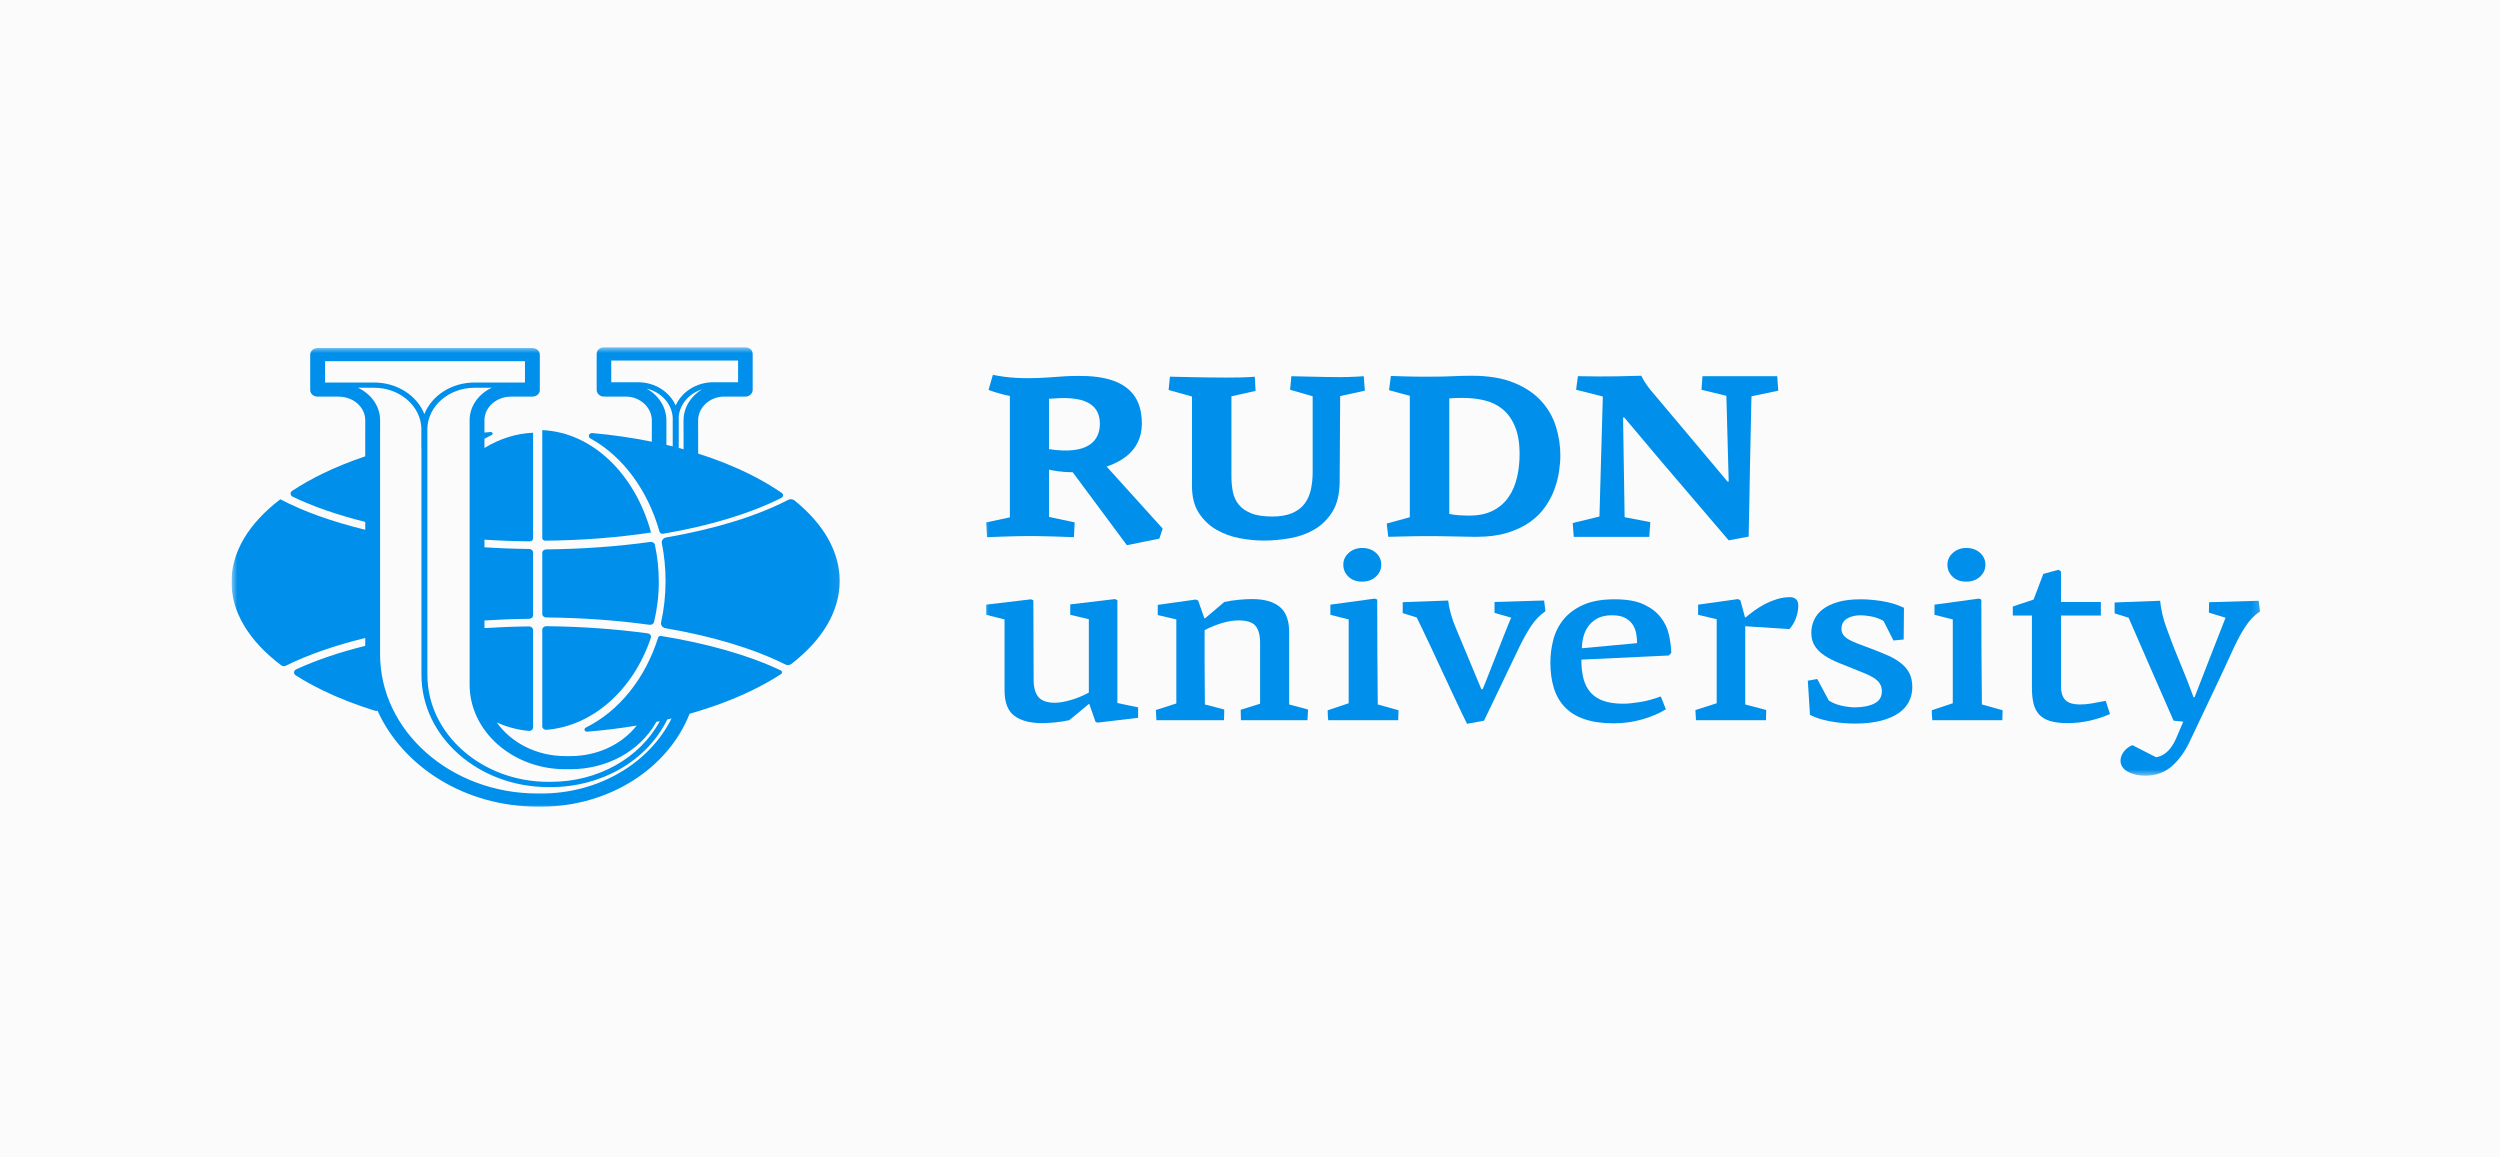 <?xml version="1.0" encoding="UTF-8"?> <svg xmlns="http://www.w3.org/2000/svg" width="216" height="100" viewBox="0 0 216 100" fill="none"><rect width="216" height="100" fill="#FBFBFC"></rect><g clip-path="url(#clip0_4432_13968)"><mask id="mask0_4432_13968" style="mask-type:luminance" maskUnits="userSpaceOnUse" x="20" y="30" width="53" height="40"><path d="M72.932 30H20V70H72.932V30Z" fill="white"></path></mask><g mask="url(#mask0_4432_13968)"><path fill-rule="evenodd" clip-rule="evenodd" d="M47.239 63.056C51.317 62.7 54.759 59.511 56.235 55.101C56.293 54.929 56.161 54.75 55.956 54.722C53.186 54.346 50.232 54.133 47.203 54.103C47.01 54.102 46.852 54.237 46.852 54.404V62.758C46.852 62.938 47.033 63.074 47.239 63.056Z" fill="#008FEA"></path><path fill-rule="evenodd" clip-rule="evenodd" d="M51.009 37.882C53.781 39.4 55.961 42.319 56.981 45.93C57.017 46.058 57.155 46.139 57.296 46.115C61.285 45.435 64.814 44.376 67.516 43.012C67.688 42.925 67.705 42.702 67.548 42.594C66.747 42.04 65.855 41.514 64.877 41.022C63.48 40.319 61.952 39.708 60.321 39.192V37.218C60.321 37.206 60.318 37.195 60.317 37.184V36.333C60.317 35.192 61.331 34.264 62.578 34.264H64.348C64.357 34.264 64.365 34.262 64.374 34.262C64.383 34.262 64.392 34.264 64.401 34.264C64.749 34.264 65.031 34.006 65.031 33.688V30.576C65.031 30.258 64.749 30 64.401 30H52.182C51.834 30 51.552 30.258 51.552 30.576V33.688C51.552 34.006 51.834 34.264 52.182 34.264C52.2 34.264 52.217 34.261 52.234 34.259C52.252 34.261 52.269 34.264 52.287 34.264H54.057C55.303 34.264 56.318 35.192 56.318 36.333V37.213L56.317 37.218V38.163C54.665 37.826 52.945 37.575 51.175 37.418C50.885 37.392 50.759 37.745 51.009 37.882ZM59.057 36.333V37.405C59.057 37.416 59.06 37.427 59.061 37.438V38.82C58.922 38.782 58.783 38.743 58.643 38.705V35.952C58.765 34.877 59.569 33.986 60.65 33.641C59.692 34.218 59.057 35.208 59.057 36.333ZM63.771 31.152V33.025H61.636C60.163 33.025 58.901 33.86 58.379 35.039C57.858 33.86 56.596 33.025 55.123 33.025H52.812V31.152H63.771ZM57.577 37.409L57.577 37.405V36.333C57.577 35.162 56.889 34.138 55.865 33.575C57.136 33.871 58.085 34.907 58.128 36.153C58.127 36.182 58.123 36.21 58.123 36.239V38.572C57.941 38.527 57.76 38.481 57.577 38.438V37.409Z" fill="#008FEA"></path><path fill-rule="evenodd" clip-rule="evenodd" d="M47.097 46.714C50.274 46.687 53.368 46.443 56.249 46.01C54.889 41.001 51.211 37.357 46.852 37.162V46.495C46.852 46.616 46.962 46.715 47.097 46.714Z" fill="#008FEA"></path><path fill-rule="evenodd" clip-rule="evenodd" d="M67.455 57.923C64.698 56.613 61.127 55.597 57.106 54.946C56.998 54.928 56.892 54.987 56.863 55.081C55.762 58.615 53.483 61.445 50.614 62.863C50.411 62.963 50.504 63.235 50.735 63.216C52.197 63.099 53.626 62.921 55.014 62.687C53.717 64.335 51.598 65.328 49.282 65.328H48.846C46.35 65.328 44.157 64.164 42.921 62.419C43.795 62.811 44.723 63.064 45.689 63.149C45.886 63.167 46.056 63.024 46.056 62.848V54.426C46.056 54.258 45.9 54.121 45.709 54.123C44.408 54.136 43.122 54.187 41.857 54.268V53.609C43.126 53.528 44.415 53.478 45.719 53.465C45.905 53.464 46.056 53.33 46.056 53.165V47.73C46.056 47.565 45.905 47.432 45.719 47.43C44.415 47.417 43.126 47.368 41.857 47.286V46.627C43.144 46.71 44.452 46.761 45.776 46.773C45.93 46.775 46.056 46.664 46.056 46.528V37.388C44.553 37.455 43.133 37.925 41.857 38.706V37.91C42.061 37.797 42.267 37.689 42.477 37.591C42.631 37.52 42.559 37.312 42.385 37.326C42.208 37.339 42.033 37.357 41.857 37.372V37.362L41.857 37.357V36.303C41.857 35.181 42.89 34.268 44.159 34.268H45.96C45.967 34.268 45.972 34.267 45.98 34.267C45.986 34.267 45.992 34.268 45.999 34.268C46.353 34.268 46.64 34.014 46.64 33.702V30.641C46.64 30.328 46.353 30.074 45.999 30.074H27.442C27.088 30.074 26.802 30.328 26.802 30.641V33.702C26.802 34.014 27.088 34.268 27.442 34.268C27.445 34.268 27.447 34.268 27.449 34.268C27.452 34.268 27.454 34.268 27.456 34.268H29.257C30.526 34.268 31.558 35.181 31.558 36.303V37.109C31.558 37.112 31.557 37.116 31.557 37.12V39.426C30.258 39.863 29.028 40.36 27.886 40.915C26.921 41.385 26.038 41.885 25.241 42.412C25.043 42.543 25.072 42.813 25.29 42.918C27.065 43.773 29.19 44.502 31.557 45.092V45.773C28.729 45.083 26.226 44.196 24.224 43.14L24.22 43.137C21.473 45.236 20 47.695 20 50.281C20 52.892 21.501 55.374 24.301 57.487C24.409 57.569 24.565 57.582 24.689 57.52C26.609 56.567 28.943 55.761 31.557 55.122V55.802C29.322 56.358 27.302 57.04 25.59 57.834C25.363 57.94 25.341 58.217 25.55 58.35C26.264 58.803 27.043 59.237 27.886 59.647C29.272 60.321 30.788 60.909 32.402 61.408C32.477 61.432 32.552 61.428 32.62 61.408C34.816 66.257 40.181 69.692 46.439 69.692H46.79C52.522 69.692 57.656 66.484 59.566 61.708C59.571 61.695 59.572 61.682 59.576 61.669C61.523 61.119 63.338 60.443 64.975 59.647C65.885 59.204 66.72 58.734 67.48 58.241C67.605 58.159 67.592 57.988 67.455 57.923ZM40.575 36.303V37.115C40.575 37.117 40.575 37.118 40.575 37.12V59.148C40.575 63.181 44.285 66.461 48.846 66.461H49.282C52.415 66.461 55.243 64.926 56.662 62.453C56.677 62.427 56.687 62.4 56.697 62.373C56.802 62.351 56.906 62.328 57.01 62.306C55.278 65.51 51.654 67.55 47.59 67.55H47.373C41.613 67.55 36.926 63.406 36.926 58.313V38.718V37.131V37.114C36.926 37.086 36.922 37.059 36.922 37.031C36.972 35.078 38.781 33.503 41 33.503H42.486C41.351 34.035 40.575 35.09 40.575 36.303ZM45.358 31.208V33.05H41C38.996 33.05 37.293 34.191 36.665 35.776C36.038 34.191 34.334 33.05 32.331 33.05H28.084V31.208H45.358ZM46.79 68.558H46.439C38.94 68.558 32.839 63.164 32.839 56.533V37.368C32.839 37.364 32.84 37.361 32.84 37.357V36.303C32.84 35.09 32.065 34.035 30.93 33.503H32.331C34.55 33.503 36.358 35.078 36.409 37.031C36.408 37.059 36.404 37.086 36.404 37.114V38.718C36.404 38.732 36.411 38.745 36.414 38.759V58.313C36.414 63.656 41.33 68.004 47.373 68.004H47.59C51.995 68.004 55.908 65.721 57.648 62.164C57.773 62.135 57.898 62.105 58.023 62.075C56.08 65.984 51.675 68.558 46.79 68.558Z" fill="#008FEA"></path><path fill-rule="evenodd" clip-rule="evenodd" d="M68.647 43.24C68.495 43.117 68.273 43.099 68.096 43.19C65.338 44.616 61.692 45.724 57.558 46.436C57.302 46.48 57.136 46.7 57.182 46.931C57.392 47.977 57.505 49.07 57.505 50.195C57.505 51.433 57.37 52.633 57.119 53.774C57.067 54.007 57.234 54.233 57.494 54.277C61.53 54.967 65.104 56.035 67.846 57.407C68.019 57.493 68.234 57.476 68.383 57.36C71.095 55.255 72.548 52.788 72.548 50.195C72.548 47.687 71.188 45.298 68.647 43.24Z" fill="#008FEA"></path><path fill-rule="evenodd" clip-rule="evenodd" d="M47.19 53.347C50.279 53.376 53.292 53.594 56.117 53.981C56.297 54.005 56.468 53.906 56.506 53.753C56.775 52.639 56.92 51.462 56.92 50.245C56.92 49.144 56.8 48.076 56.577 47.057C56.543 46.901 56.369 46.799 56.186 46.824C53.341 47.217 50.304 47.438 47.19 47.468C47.003 47.47 46.852 47.599 46.852 47.76V53.054C46.852 53.215 47.003 53.345 47.19 53.347Z" fill="#008FEA"></path></g><mask id="mask1_4432_13968" style="mask-type:luminance" maskUnits="userSpaceOnUse" x="84" y="31" width="112" height="37"><path d="M195.736 31.904H84.578V67.142H195.736V31.904Z" fill="white"></path></mask><g mask="url(#mask1_4432_13968)"><path fill-rule="evenodd" clip-rule="evenodd" d="M96.541 60.739V51.865C96.448 51.809 96.379 51.774 96.332 51.76L92.469 52.22V53.12L94.075 53.497V59.839C93.566 60.118 93.041 60.334 92.5 60.488C91.96 60.641 91.512 60.718 91.157 60.718C90.48 60.718 90 60.554 89.722 60.227C89.444 59.898 89.305 59.4 89.305 58.73C89.305 57.572 89.302 56.424 89.294 55.287C89.286 54.15 89.282 53.009 89.282 51.865L89.071 51.781L85.211 52.241V53.12C85.474 53.19 85.738 53.257 86.002 53.32C86.266 53.382 86.529 53.448 86.793 53.518V59.629C86.793 60.69 87.076 61.43 87.642 61.848C88.208 62.267 89.002 62.477 90.027 62.477C90.368 62.477 90.752 62.456 91.178 62.413C91.605 62.372 92.004 62.309 92.376 62.225C92.919 61.792 93.486 61.325 94.075 60.822C94.09 60.837 94.106 60.844 94.122 60.844L94.656 62.372L94.843 62.434L98.332 62.016V61.116C98.022 61.047 97.72 60.983 97.426 60.928C97.13 60.872 96.836 60.81 96.541 60.739Z" fill="#008FEA"></path><path fill-rule="evenodd" clip-rule="evenodd" d="M111.384 54.627C111.384 53.608 111.112 52.876 110.567 52.429C110.023 51.983 109.228 51.76 108.186 51.76C107.828 51.76 107.436 51.78 107.007 51.822C106.579 51.864 106.171 51.927 105.782 52.011L104.101 53.434C104.086 53.434 104.078 53.43 104.078 53.423C104.078 53.417 104.071 53.412 104.055 53.412L103.52 51.885L103.311 51.8C102.768 51.885 102.221 51.962 101.67 52.031C101.12 52.101 100.573 52.178 100.03 52.261V53.141L101.635 53.518V60.78L99.867 61.346L99.914 62.224H105.754L105.777 61.303L104.101 60.864C104.086 59.553 104.078 58.38 104.078 57.348V54.438C104.606 54.174 105.118 53.967 105.614 53.821C106.11 53.675 106.576 53.602 107.009 53.602C107.723 53.602 108.212 53.758 108.476 54.072C108.739 54.386 108.872 54.878 108.872 55.547V60.801L107.196 61.324L107.219 62.224H112.966L113.013 61.303L111.384 60.864V54.627Z" fill="#008FEA"></path><path fill-rule="evenodd" clip-rule="evenodd" d="M116.54 47.762C116.221 48.041 116.062 48.383 116.062 48.787C116.062 49.193 116.209 49.537 116.504 49.824C116.799 50.109 117.194 50.253 117.69 50.253C118.172 50.253 118.566 50.109 118.878 49.824C119.187 49.537 119.343 49.193 119.343 48.787C119.343 48.383 119.187 48.041 118.878 47.762C118.566 47.483 118.172 47.344 117.69 47.344C117.241 47.344 116.856 47.483 116.54 47.762Z" fill="#008FEA"></path><path fill-rule="evenodd" clip-rule="evenodd" d="M119.003 56.334C118.995 54.833 118.992 53.323 118.992 51.802L118.782 51.719L114.944 52.242V53.121C115.203 53.191 115.467 53.257 115.735 53.32C116.002 53.383 116.265 53.449 116.526 53.519V60.761L114.711 61.367C114.711 61.521 114.714 61.664 114.723 61.797C114.729 61.929 114.742 62.072 114.757 62.226H120.806C120.806 62.072 120.81 61.929 120.818 61.797C120.826 61.664 120.83 61.521 120.83 61.367L119.039 60.865C119.022 59.344 119.011 57.834 119.003 56.334Z" fill="#008FEA"></path><path fill-rule="evenodd" clip-rule="evenodd" d="M132.583 51.906C132.172 51.92 131.735 51.933 131.269 51.948C130.803 51.961 130.366 51.976 129.955 51.989C129.543 52.004 129.269 52.01 129.128 52.01V52.952L130.571 53.371C130.524 53.454 130.44 53.65 130.316 53.957C130.191 54.264 130.043 54.634 129.874 55.066C129.703 55.499 129.521 55.962 129.327 56.458C129.133 56.953 128.95 57.417 128.781 57.85C128.61 58.282 128.462 58.656 128.338 58.97C128.214 59.283 128.135 59.476 128.105 59.545H127.988L125.78 54.25C125.608 53.859 125.464 53.451 125.349 53.025C125.231 52.6 125.158 52.219 125.128 51.885L121.195 52.031V52.973L122.405 53.35C122.483 53.503 122.633 53.814 122.858 54.281C123.083 54.749 123.343 55.296 123.638 55.924C123.933 56.552 124.247 57.226 124.58 57.944C124.914 58.662 125.228 59.335 125.522 59.964C125.818 60.592 126.078 61.143 126.302 61.617C126.527 62.091 126.678 62.398 126.755 62.538L128.221 62.266L131.269 55.903C131.595 55.233 131.928 54.636 132.27 54.113C132.61 53.591 133.029 53.154 133.526 52.805L133.41 51.885C133.27 51.885 132.995 51.892 132.583 51.906Z" fill="#008FEA"></path><path fill-rule="evenodd" clip-rule="evenodd" d="M143.469 53.317C143.112 52.864 142.62 52.494 141.991 52.208C141.364 51.922 140.536 51.779 139.514 51.779C138.412 51.779 137.505 51.94 136.792 52.26C136.078 52.582 135.511 53.001 135.093 53.516C134.674 54.033 134.38 54.615 134.209 55.264C134.037 55.913 133.953 56.572 133.953 57.242C133.953 58.065 134.054 58.801 134.255 59.45C134.457 60.099 134.776 60.65 135.209 61.103C135.644 61.556 136.211 61.903 136.908 62.139C137.606 62.377 138.443 62.495 139.42 62.495C140.259 62.495 141.073 62.383 141.864 62.161C142.655 61.938 143.344 61.644 143.933 61.282L143.492 60.173C142.855 60.41 142.246 60.574 141.667 60.663C141.085 60.755 140.615 60.8 140.259 60.8C139.576 60.8 139.005 60.719 138.548 60.559C138.09 60.399 137.719 60.158 137.432 59.837C137.144 59.517 136.939 59.119 136.815 58.644C136.69 58.17 136.629 57.618 136.629 56.991L144.189 56.635L144.399 56.404C144.383 55.889 144.314 55.358 144.189 54.815C144.065 54.27 143.826 53.771 143.469 53.317ZM136.676 56.008C136.676 55.714 136.714 55.404 136.792 55.076C136.869 54.748 137.004 54.441 137.199 54.154C137.393 53.869 137.656 53.632 137.99 53.443C138.323 53.255 138.754 53.16 139.281 53.16C139.745 53.16 140.12 53.234 140.398 53.38C140.677 53.527 140.894 53.715 141.049 53.946C141.204 54.175 141.308 54.434 141.364 54.72C141.417 55.005 141.444 55.288 141.444 55.568L136.676 56.008Z" fill="#008FEA"></path><path fill-rule="evenodd" clip-rule="evenodd" d="M154.674 51.594C154.286 51.594 153.911 51.65 153.546 51.761C153.181 51.873 152.836 52.012 152.51 52.18C152.185 52.347 151.878 52.535 151.591 52.745C151.304 52.954 151.045 53.157 150.812 53.352L150.765 53.331L150.37 51.866L150.16 51.761L146.717 52.243V53.122L148.322 53.499V60.761L146.484 61.347L146.531 62.226H152.58L152.604 61.347L150.788 60.866V54.106L154.604 54.357C154.852 54.078 155.042 53.757 155.174 53.394C155.305 53.031 155.371 52.682 155.371 52.347C155.371 52.068 155.302 51.873 155.163 51.761C155.023 51.65 154.86 51.594 154.674 51.594Z" fill="#008FEA"></path><path fill-rule="evenodd" clip-rule="evenodd" d="M164.303 57.346C164 57.096 163.636 56.872 163.21 56.676C162.782 56.482 162.29 56.279 161.733 56.07C161.283 55.903 160.891 55.756 160.557 55.63C160.224 55.505 159.949 55.379 159.732 55.254C159.514 55.128 159.355 54.992 159.255 54.845C159.153 54.699 159.104 54.529 159.104 54.333C159.104 53.942 159.258 53.649 159.569 53.454C159.878 53.258 160.281 53.16 160.779 53.16C160.995 53.16 161.286 53.191 161.651 53.255C162.015 53.317 162.376 53.446 162.733 53.642L163.594 55.337L164.478 55.254C164.478 54.793 164.481 54.336 164.49 53.882C164.497 53.429 164.501 52.973 164.501 52.511C163.912 52.233 163.28 52.041 162.604 51.936C161.93 51.831 161.321 51.779 160.779 51.779C159.988 51.779 159.321 51.859 158.778 52.02C158.234 52.181 157.797 52.393 157.463 52.658C157.129 52.924 156.884 53.23 156.731 53.579C156.575 53.928 156.497 54.291 156.497 54.668C156.497 55.128 156.602 55.515 156.812 55.829C157.021 56.143 157.3 56.415 157.65 56.646C157.998 56.876 158.39 57.078 158.824 57.253C159.258 57.427 159.7 57.606 160.151 57.786C160.492 57.925 160.809 58.054 161.105 58.174C161.398 58.292 161.659 58.421 161.884 58.561C162.108 58.7 162.283 58.864 162.407 59.052C162.53 59.241 162.593 59.468 162.593 59.732C162.593 60.221 162.372 60.574 161.93 60.789C161.488 61.006 160.925 61.114 160.243 61.114C159.933 61.114 159.564 61.069 159.138 60.978C158.711 60.887 158.336 60.737 158.01 60.528L157.01 58.665C156.885 58.694 156.749 58.717 156.602 58.738C156.455 58.759 156.319 58.784 156.195 58.812L156.382 61.763C156.832 62 157.405 62.185 158.104 62.318C158.801 62.45 159.523 62.517 160.266 62.517C161.12 62.517 161.861 62.435 162.489 62.276C163.117 62.115 163.632 61.895 164.036 61.616C164.439 61.337 164.737 61.006 164.931 60.621C165.125 60.239 165.222 59.823 165.222 59.377C165.222 58.916 165.144 58.526 164.99 58.205C164.834 57.884 164.605 57.597 164.303 57.346Z" fill="#008FEA"></path><path fill-rule="evenodd" clip-rule="evenodd" d="M169.886 50.254C170.368 50.254 170.763 50.111 171.073 49.825C171.383 49.538 171.539 49.193 171.539 48.788C171.539 48.384 171.383 48.042 171.073 47.762C170.763 47.484 170.368 47.344 169.886 47.344C169.437 47.344 169.053 47.484 168.735 47.762C168.417 48.042 168.258 48.384 168.258 48.788C168.258 49.193 168.405 49.538 168.702 49.825C168.995 50.111 169.39 50.254 169.886 50.254Z" fill="#008FEA"></path><path fill-rule="evenodd" clip-rule="evenodd" d="M171.199 56.334C171.19 54.833 171.187 53.323 171.187 51.802L170.978 51.719L167.139 52.242V53.121C167.399 53.191 167.662 53.257 167.93 53.32C168.198 53.383 168.462 53.449 168.721 53.519V60.761L166.906 61.367C166.906 61.521 166.91 61.664 166.918 61.797C166.926 61.929 166.937 62.072 166.953 62.226H173.001C173.001 62.072 173.006 61.929 173.013 61.797C173.021 61.664 173.025 61.521 173.025 61.367L171.234 60.865C171.218 59.344 171.206 57.834 171.199 56.334Z" fill="#008FEA"></path><path fill-rule="evenodd" clip-rule="evenodd" d="M181.933 60.552C181.436 60.65 181.025 60.727 180.699 60.781C180.374 60.838 180.049 60.865 179.723 60.865C179.103 60.865 178.671 60.733 178.431 60.467C178.191 60.201 178.071 59.816 178.071 59.313V53.185H181.514V52.012H178.071V49.376C178.039 49.347 178.004 49.322 177.964 49.302C177.926 49.281 177.891 49.257 177.859 49.228L176.544 49.585L175.7 51.803C175.388 51.914 175.085 52.015 174.79 52.107C174.495 52.198 174.201 52.298 173.906 52.41V53.185H175.558V59.401C175.558 59.945 175.605 60.409 175.699 60.793C175.793 61.177 175.956 61.494 176.192 61.745C176.428 61.996 176.744 62.181 177.143 62.3C177.542 62.418 178.045 62.477 178.652 62.477C179.877 62.477 181.095 62.216 182.305 61.692C182.243 61.5 182.181 61.31 182.119 61.124C182.056 60.938 181.995 60.747 181.933 60.552Z" fill="#008FEA"></path><path fill-rule="evenodd" clip-rule="evenodd" d="M195.208 52.367C195.184 52.214 195.165 52.059 195.15 51.906L190.869 52.032C190.869 52.185 190.865 52.335 190.857 52.482C190.85 52.628 190.846 52.779 190.846 52.931L192.288 53.372C191.838 54.516 191.392 55.657 190.95 56.793C190.508 57.931 190.063 59.079 189.613 60.237H189.519C189.162 59.246 188.779 58.266 188.368 57.295C187.956 56.326 187.573 55.339 187.216 54.335C187.045 53.888 186.914 53.456 186.821 53.037C186.728 52.618 186.665 52.241 186.634 51.906L182.703 52.053V52.995L183.913 53.372C184.564 54.865 185.212 56.35 185.855 57.83C186.499 59.308 187.147 60.788 187.798 62.267L188.635 62.35L188.054 63.711C187.992 63.865 187.911 64.032 187.81 64.213C187.709 64.394 187.589 64.57 187.45 64.736C187.31 64.904 187.143 65.051 186.948 65.176C186.755 65.302 186.534 65.386 186.285 65.427L184.238 64.38C183.928 64.506 183.679 64.695 183.494 64.946C183.308 65.197 183.214 65.455 183.214 65.721C183.214 66.125 183.424 66.442 183.842 66.673C184.261 66.903 184.765 67.018 185.355 67.018C186.27 67.018 187.042 66.739 187.67 66.181C188.298 65.622 188.821 64.883 189.24 63.962C189.877 62.623 190.512 61.283 191.147 59.944C191.784 58.604 192.413 57.258 193.033 55.904C193.343 55.234 193.672 54.635 194.022 54.104C194.37 53.574 194.786 53.148 195.266 52.828C195.251 52.674 195.232 52.521 195.208 52.367Z" fill="#008FEA"></path><path fill-rule="evenodd" clip-rule="evenodd" d="M115.747 41.683L115.791 34.219L117.921 33.755L117.831 32.504C117.831 32.504 116.863 32.583 115.703 32.583C114.543 32.583 111.575 32.504 111.575 32.504L111.463 33.674L113.414 34.239V40.795C113.414 41.333 113.361 41.838 113.257 42.308C113.153 42.779 112.971 43.186 112.709 43.529C112.449 43.872 112.091 44.141 111.636 44.336C111.182 44.531 110.613 44.628 109.927 44.628C109.166 44.628 108.555 44.535 108.093 44.346C107.632 44.157 107.275 43.905 107.021 43.589C106.768 43.274 106.6 42.907 106.518 42.49C106.436 42.073 106.395 41.629 106.395 41.158V34.239L108.481 33.775L108.414 32.544C108.414 32.544 107.918 32.623 105.984 32.623C104.051 32.623 101.081 32.544 101.081 32.544L100.969 33.695L102.987 34.26V41.986C102.987 42.941 103.188 43.724 103.592 44.336C103.996 44.948 104.504 45.428 105.117 45.778C105.73 46.128 106.399 46.37 107.124 46.504C107.849 46.638 108.533 46.706 109.175 46.706C109.908 46.706 110.662 46.638 111.441 46.504C112.217 46.37 112.923 46.118 113.56 45.748C114.194 45.378 114.715 44.867 115.119 44.215C115.522 43.563 115.731 42.719 115.747 41.683Z" fill="#008FEA"></path><path fill-rule="evenodd" clip-rule="evenodd" d="M122.974 46.322H124.029C124.162 46.322 124.401 46.325 124.746 46.332C125.09 46.339 125.452 46.346 125.834 46.352C126.214 46.359 126.573 46.366 126.909 46.373C127.246 46.379 127.459 46.382 127.548 46.382C128.581 46.382 129.478 46.265 130.239 46.03C131.002 45.794 131.652 45.485 132.191 45.101C132.728 44.718 133.17 44.278 133.513 43.78C133.856 43.283 134.123 42.776 134.309 42.257C134.496 41.74 134.627 41.228 134.703 40.724C134.777 40.22 134.814 39.759 134.814 39.342C134.814 38.508 134.687 37.682 134.433 36.861C134.179 36.041 133.756 35.304 133.165 34.652C132.575 34 131.787 33.471 130.8 33.069C129.814 32.665 128.595 32.463 127.145 32.463C126.876 32.463 126.611 32.467 126.349 32.473C126.087 32.481 125.819 32.49 125.542 32.504C125.265 32.517 124.959 32.527 124.623 32.534C124.286 32.541 123.908 32.544 123.49 32.544H122.683C122.443 32.544 122.201 32.541 121.954 32.534C121.707 32.527 121.446 32.52 121.169 32.513C120.893 32.507 120.56 32.497 120.171 32.483L120.014 33.714L121.808 34.198V44.688L119.812 45.233L119.947 46.382C120.366 46.369 120.743 46.359 121.08 46.352C121.416 46.346 121.736 46.339 122.043 46.332C122.35 46.325 122.66 46.322 122.974 46.322ZM125.217 34.42C125.381 34.407 125.566 34.397 125.774 34.389C125.984 34.383 126.193 34.38 126.4 34.38C127.056 34.38 127.678 34.45 128.266 34.592C128.854 34.733 129.371 34.985 129.819 35.348C130.266 35.711 130.623 36.209 130.89 36.84C131.16 37.473 131.293 38.28 131.293 39.262C131.293 39.947 131.218 40.61 131.07 41.249C130.921 41.887 130.679 42.452 130.344 42.943C130.008 43.434 129.562 43.824 129.003 44.113C128.445 44.403 127.763 44.547 126.959 44.547C126.69 44.547 126.398 44.536 126.077 44.517C125.756 44.497 125.47 44.46 125.217 44.406V34.42Z" fill="#008FEA"></path><path fill-rule="evenodd" clip-rule="evenodd" d="M135.883 45.192L135.972 46.383H142.498L142.587 45.111L140.367 44.688L140.233 36.074L140.323 36.053L143.552 39.887L149.36 46.685L151.086 46.362C151.086 46.133 151.094 45.707 151.109 45.081C151.123 44.456 151.138 43.733 151.153 42.913C151.168 42.093 151.183 41.222 151.198 40.3C151.212 39.379 151.232 38.505 151.253 37.678C151.276 36.85 151.29 36.128 151.299 35.509C151.306 34.891 151.317 34.467 151.333 34.239L153.642 33.754L153.552 32.503H147.095L147.005 33.674L149.158 34.198L149.36 41.601L149.27 41.622L146.511 38.333L142.655 33.754C142.52 33.593 142.377 33.404 142.228 33.189C142.079 32.975 141.937 32.732 141.803 32.463C141.369 32.477 140.677 32.493 139.728 32.514C138.778 32.533 137.647 32.531 136.331 32.503L136.174 33.674L138.484 34.258L138.192 44.627L135.883 45.192Z" fill="#008FEA"></path><path fill-rule="evenodd" clip-rule="evenodd" d="M85.211 45.136L85.279 46.411C85.279 46.411 87.671 46.313 88.998 46.313C90.325 46.313 92.785 46.411 92.785 46.411L92.853 45.136L90.635 44.661V40.579C90.927 40.646 91.702 40.8 92.685 40.803L97.362 47.104L100.165 46.538L100.456 45.672L95.613 40.311C97.368 39.71 99.051 38.468 98.578 35.645C98 32.198 93.783 32.486 92.605 32.486C91.427 32.486 88.42 32.976 85.787 32.379L85.408 33.685C85.408 33.685 86.108 33.981 87.254 34.211V44.699L85.211 45.136ZM95.029 36.625C95.029 37.962 94.158 39.347 90.635 38.806V34.454C90.757 34.447 90.876 34.442 91 34.432C94.211 34.162 95.029 35.276 95.029 36.625Z" fill="#008FEA"></path></g></g><defs><clipPath id="clip0_4432_13968"><rect width="176" height="40" fill="white" transform="translate(20 30)"></rect></clipPath></defs></svg> 